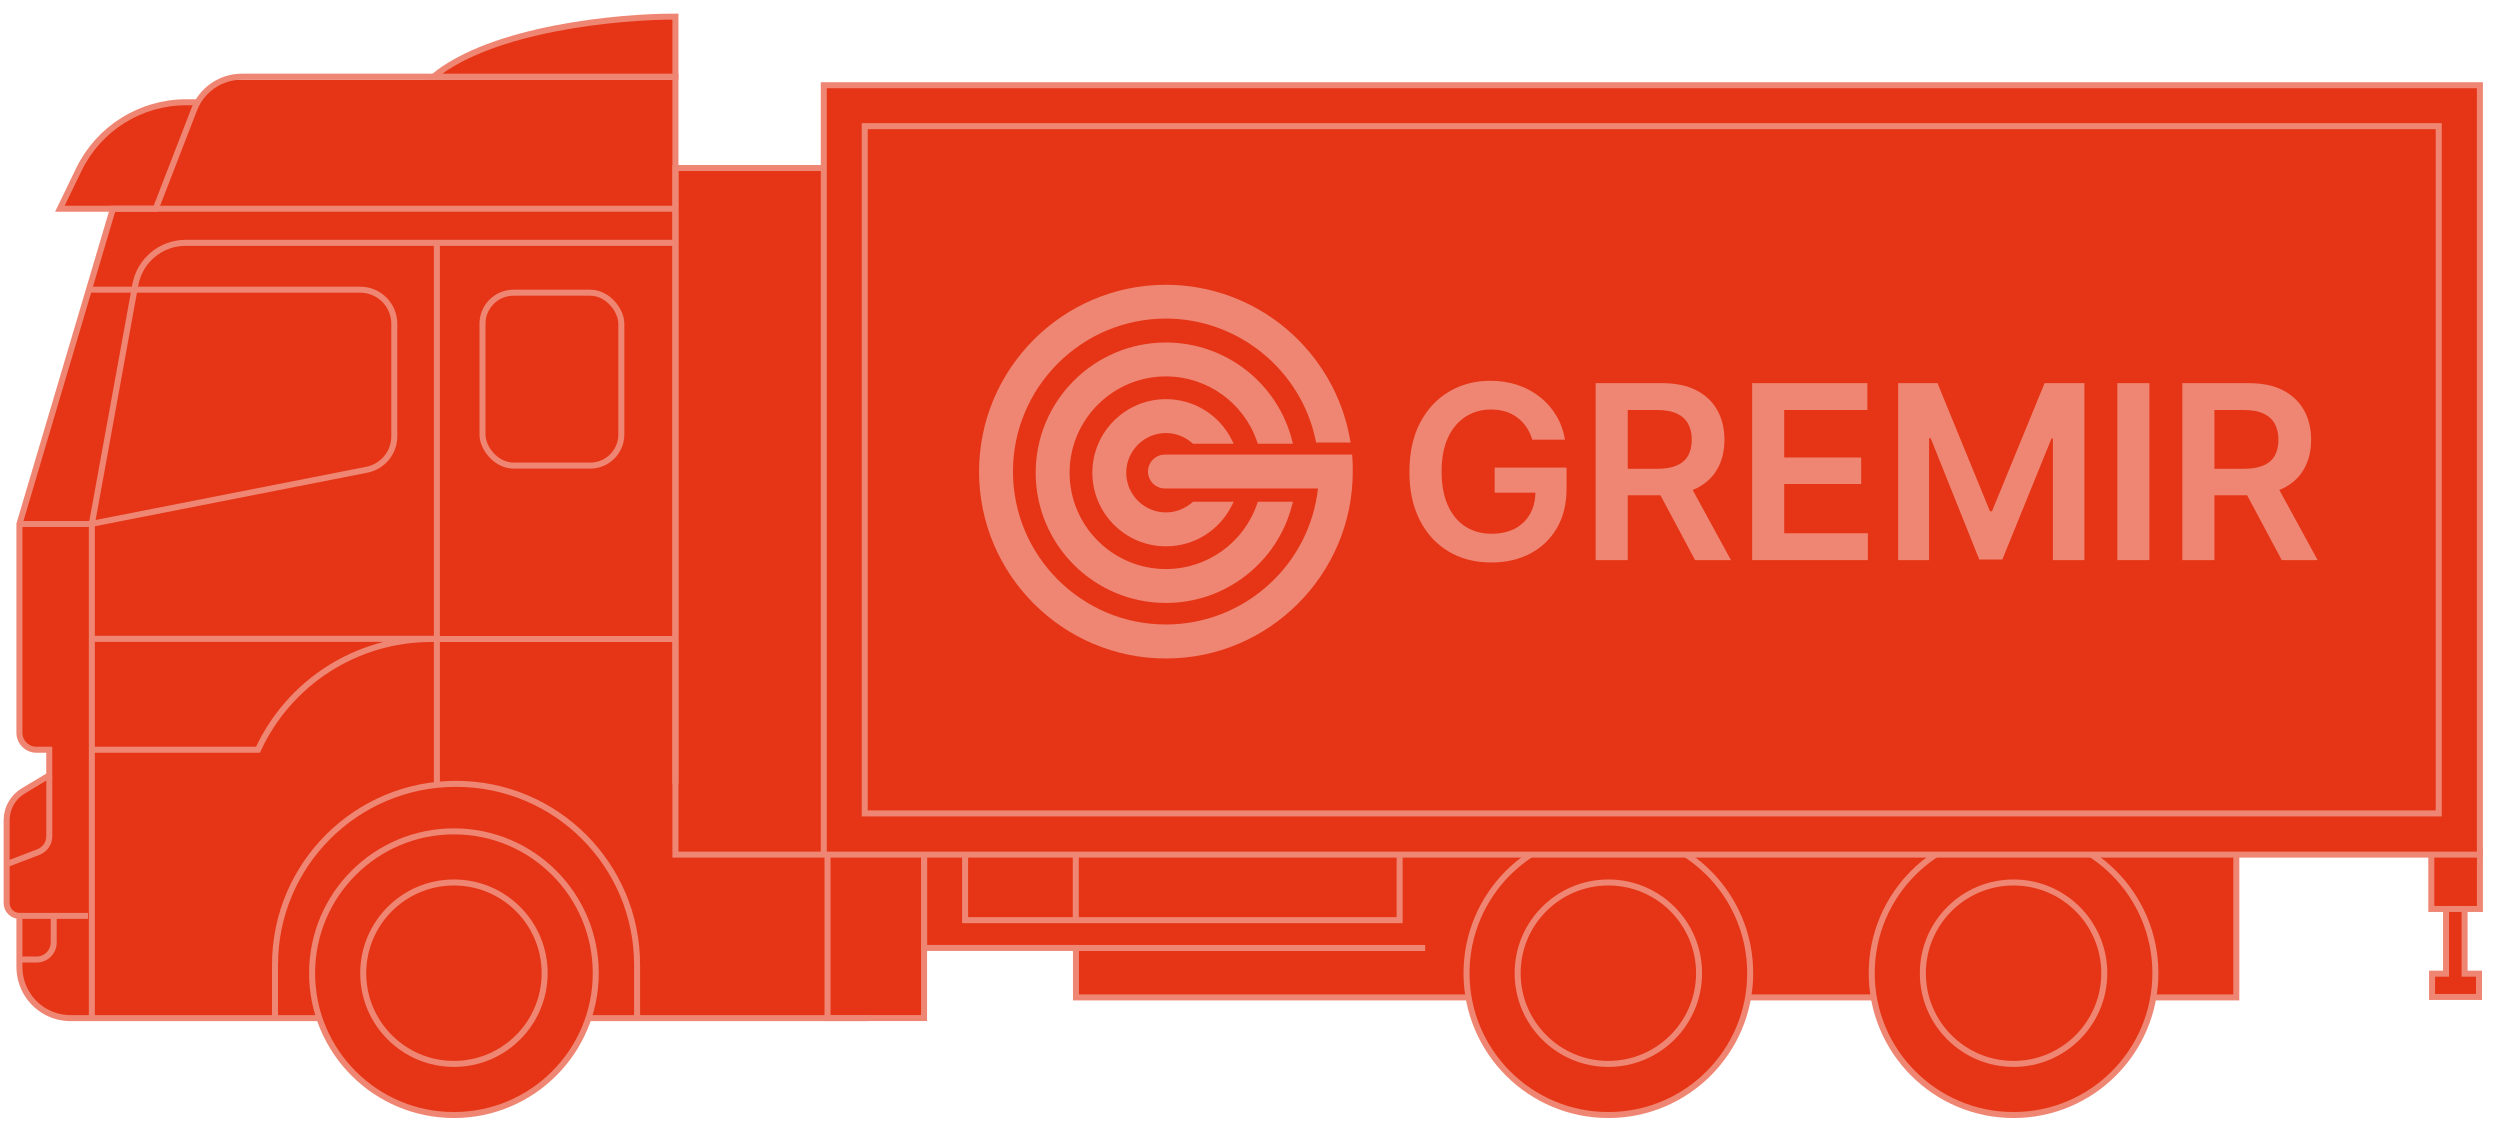 <svg width="530" height="242" viewBox="0 0 530 242" fill="none" xmlns="http://www.w3.org/2000/svg">
<path d="M518.559 206.415V192.509H522.493V206.415H525.553V211.354H515.596V206.415H518.559Z" fill="#E53516" stroke="#EF8673" stroke-width="1.274"/>
<path d="M525.742 180.588V192.699H515.438V180.588H525.742Z" fill="#E53516" stroke="#EF8673" stroke-width="1.274"/>
<path d="M474.571 211.328V178.827V42.449H144.096L142.904 16.873H74.053H49.384C46.887 16.873 44.567 18.162 43.248 20.283L42.38 21.678H37.604C29.416 21.678 21.926 26.293 18.244 33.607L12.884 44.255H24.249L4.471 111.632V155.336C4.471 157.331 6.088 158.949 8.084 158.949H10.525V164.367L1.5 170.689V191.252C1.5 192.863 2.806 194.169 4.417 194.169V205.006C4.417 210.992 9.269 215.844 15.255 215.844H195.572V201.394H228.254V211.328H474.571Z" fill="#E53516"/>
<path d="M474.101 147.845V211.452H228.107V200.963H195.911V147.845H474.101Z" stroke="#EF8673" stroke-width="1.274"/>
<path d="M228.066 180.623H204.603V195.072H228.066M228.066 180.623V195.072M228.066 180.623H254.136H296.718V195.072H254.136H228.066" stroke="#EF8673" stroke-width="1.274"/>
<path d="M195.901 161.391V215.827H175.438V161.391H195.901Z" stroke="#EF8673" stroke-width="1.274"/>
<circle cx="426.874" cy="206.317" r="30.068" fill="#E53516" stroke="#EF8673" stroke-width="1.274"/>
<circle cx="426.874" cy="206.317" r="19.231" fill="#E53516" stroke="#EF8673" stroke-width="1.274"/>
<circle cx="340.97" cy="206.317" r="30.068" fill="#E53516" stroke="#EF8673" stroke-width="1.274"/>
<circle cx="340.97" cy="206.317" r="19.231" fill="#E53516" stroke="#EF8673" stroke-width="1.274"/>
<path d="M143.192 35.62H163.673H174.644V18.066H525.735V181.177H184.153H174.644H143.192L143.192 35.62Z" fill="#E53516"/>
<path d="M184.153 181.177H174.644V149.725V35.62M184.153 181.177H143.192L143.192 35.62H163.673H174.644M184.153 181.177H525.735V18.066H174.644V35.62" stroke="#EF8673" stroke-width="1.274"/>
<path d="M286.69 96.904L286.644 96.371H246.964C244.994 96.371 243.372 97.994 243.372 99.964C243.372 101.934 244.994 103.557 246.964 103.557H279.413C278.555 111.322 274.916 118.507 269.099 123.839C263.096 129.355 255.308 132.392 247.173 132.392C229.28 132.392 214.748 117.835 214.748 99.964C214.748 82.093 229.303 67.536 247.173 67.536C262.47 67.536 275.82 78.407 278.926 93.358L279.019 93.821H286.32L286.204 93.149C284.628 84.086 279.853 75.788 272.784 69.785C265.645 63.712 256.537 60.374 247.173 60.374C225.34 60.374 207.562 78.152 207.562 99.987C207.562 121.822 225.34 139.6 247.173 139.6C269.006 139.6 286.783 121.822 286.783 99.987C286.806 98.944 286.76 97.901 286.69 96.904Z" fill="#EF8673"/>
<path d="M247.177 91.805C249.239 91.805 251.209 92.57 252.762 93.938L252.925 94.077H261.547L261.129 93.242C258.464 87.934 253.11 84.62 247.177 84.62C238.578 84.62 231.578 91.62 231.578 100.219C231.578 108.819 238.578 115.819 247.177 115.819C253.11 115.819 258.441 112.527 261.129 107.196L261.547 106.362H252.925L252.762 106.501C251.209 107.868 249.239 108.633 247.177 108.633C242.541 108.633 238.763 104.855 238.763 100.219C238.763 95.583 242.541 91.805 247.177 91.805Z" fill="#EF8673"/>
<path d="M266.663 94.076H274.103L273.918 93.357C270.789 81.142 259.779 72.612 247.171 72.612C231.943 72.612 219.566 84.99 219.566 100.218C219.566 115.447 231.943 127.825 247.171 127.825C259.779 127.825 270.789 119.295 273.918 107.079L274.103 106.361H266.663L266.524 106.755C263.72 115.053 255.932 120.639 247.171 120.639C235.907 120.639 226.751 111.483 226.751 100.218C226.751 88.953 235.907 79.797 247.171 79.797C255.932 79.797 263.72 85.384 266.524 93.682L266.663 94.076Z" fill="#EF8673"/>
<path d="M316.168 119.248C312.727 119.248 309.697 118.467 307.079 116.906C304.477 115.345 302.446 113.13 300.985 110.259C299.525 107.389 298.795 103.982 298.795 100.037C298.795 96.008 299.542 92.551 301.036 89.664C302.546 86.776 304.594 84.569 307.179 83.042C309.764 81.498 312.693 80.725 315.966 80.725C318.048 80.725 319.978 81.028 321.757 81.632C323.553 82.236 325.148 83.1 326.541 84.225C327.934 85.333 329.076 86.651 329.965 88.178C330.872 89.706 331.476 91.384 331.778 93.214H324.854C324.552 92.223 324.132 91.334 323.595 90.545C323.075 89.756 322.437 89.085 321.682 88.531C320.943 87.96 320.104 87.532 319.164 87.246C318.224 86.961 317.183 86.818 316.042 86.818C314.044 86.818 312.257 87.33 310.679 88.354C309.101 89.361 307.859 90.847 306.953 92.811C306.063 94.758 305.618 97.141 305.618 99.961C305.618 102.798 306.063 105.198 306.953 107.162C307.842 109.126 309.084 110.62 310.679 111.644C312.274 112.651 314.12 113.155 316.218 113.155C318.115 113.155 319.76 112.794 321.153 112.072C322.546 111.334 323.621 110.293 324.376 108.95C325.131 107.607 325.509 106.021 325.509 104.191L327.07 104.443H316.873V99.13H332.106V103.612C332.106 106.835 331.426 109.613 330.066 111.946C328.706 114.279 326.818 116.084 324.401 117.359C322.001 118.618 319.256 119.248 316.168 119.248Z" fill="#EF8673"/>
<path d="M338.285 118.744V81.229H352.36C355.247 81.229 357.664 81.733 359.611 82.74C361.575 83.747 363.06 85.157 364.068 86.969C365.075 88.766 365.578 90.855 365.578 93.239C365.578 95.639 365.066 97.721 364.042 99.483C363.035 101.245 361.541 102.605 359.561 103.562C357.58 104.519 355.146 104.997 352.259 104.997H342.263V99.382H351.327C353.023 99.382 354.408 99.147 355.482 98.677C356.573 98.207 357.37 97.519 357.874 96.613C358.394 95.689 358.654 94.565 358.654 93.239C358.654 91.913 358.394 90.78 357.874 89.84C357.353 88.883 356.556 88.161 355.482 87.674C354.408 87.171 353.014 86.919 351.302 86.919H345.083V118.744H338.285ZM359.359 118.744L350.27 101.724H357.672L366.963 118.744H359.359Z" fill="#EF8673"/>
<path d="M371.456 118.744V81.229H395.879V86.919H378.254V96.99H394.569V102.605H378.254V113.054H395.979V118.744H371.456Z" fill="#EF8673"/>
<path d="M402.411 81.229H410.745L421.873 108.396H422.302L433.455 81.229H441.89V118.744H435.218V92.962H434.916L424.492 118.618H419.607L409.31 92.912H408.957V118.744H402.411V81.229Z" fill="#EF8673"/>
<path d="M455.674 81.229V118.744H448.875V81.229H455.674Z" fill="#EF8673"/>
<path d="M462.659 118.744V81.229H476.734C479.621 81.229 482.038 81.733 483.985 82.74C485.949 83.747 487.434 85.157 488.441 86.969C489.448 88.766 489.952 90.855 489.952 93.239C489.952 95.639 489.44 97.721 488.416 99.483C487.409 101.245 485.915 102.605 483.934 103.562C481.954 104.519 479.52 104.997 476.633 104.997H466.637V99.382H475.701C477.397 99.382 478.781 99.147 479.856 98.677C480.947 98.207 481.744 97.519 482.247 96.613C482.768 95.689 483.028 94.565 483.028 93.239C483.028 91.913 482.768 90.78 482.247 89.84C481.727 88.883 480.93 88.161 479.856 87.674C478.781 87.171 477.388 86.919 475.676 86.919H469.457V118.744H462.659ZM483.733 118.744L474.644 101.724H482.046L491.337 118.744H483.733Z" fill="#EF8673"/>
<rect x="183.325" y="26.748" width="333.689" height="145.697" stroke="#EF8673" stroke-width="1.274"/>
<path d="M4.116 194.169V194.169C2.619 194.169 1.406 192.956 1.406 191.46V173.876C1.406 171.338 2.738 168.987 4.914 167.681L10.437 164.367V158.948H7.728C5.733 158.948 4.116 157.331 4.116 155.336V111.084L23.94 44.255H33.015L41.171 23.184C42.787 19.011 46.802 16.259 51.278 16.259H143.192V46.061V166.173M4.116 194.169V205.006C4.116 207.351 4.876 209.633 6.283 211.509V211.509C8.33 214.237 11.542 215.843 14.953 215.843H58.301M4.116 194.169H11.386M58.301 215.843V204.555C58.301 183.357 75.485 166.173 96.683 166.173V166.173C117.88 166.173 135.064 183.357 135.064 204.555V215.843H183.832M58.301 215.843H134.536M18.656 194.169H11.386M11.386 194.169V199.805C11.386 201.8 9.769 203.417 7.773 203.417H4.561" stroke="#EF8673" stroke-width="1.274"/>
<path d="M41.795 21.678H39.471C29.77 21.678 20.925 27.227 16.704 35.96L12.694 44.255H32.701H142.74" stroke="#EF8673" stroke-width="1.274"/>
<rect x="102.288" y="62.051" width="29.432" height="36.656" rx="6.588" stroke="#EF8673" stroke-width="1.274"/>
<path d="M19.2 61.414H76.364C80.354 61.414 83.589 64.649 83.589 68.639V92.498C83.589 95.951 81.146 98.921 77.757 99.587L19.942 110.949C19.483 111.039 19.017 111.084 18.549 111.084H4.607" stroke="#EF8673" stroke-width="1.274"/>
<path d="M143.193 51.48H92.62M19.469 158.949V111.085L28.688 60.379C29.625 55.226 34.113 51.48 39.35 51.48H92.62M19.469 158.949H54.69V158.949C61.296 144.635 75.622 135.468 91.387 135.468H143.193M19.469 158.949V215.844M92.62 51.48V135.433H19.932" stroke="#EF8673" stroke-width="1.274"/>
<path d="M10.451 164.407V177.27C10.451 178.769 9.526 180.112 8.125 180.646L1.446 183.191" stroke="#EF8673" stroke-width="1.274"/>
<path d="M92.62 135.468V166.173" stroke="#EF8673" stroke-width="1.274"/>
<path d="M228.522 200.971H302.136" stroke="#EF8673" stroke-width="1.274"/>
<circle cx="96.232" cy="206.317" r="30.068" fill="#E53516" stroke="#EF8673" stroke-width="1.274"/>
<circle cx="96.233" cy="206.317" r="19.231" fill="#E53516" stroke="#EF8673" stroke-width="1.274"/>
<path d="M143.192 3.522V16.259H91.89C104.411 5.974 131.308 3.482 143.192 3.522Z" fill="#E53516" stroke="#EF8673" stroke-width="1.274"/>
</svg>
